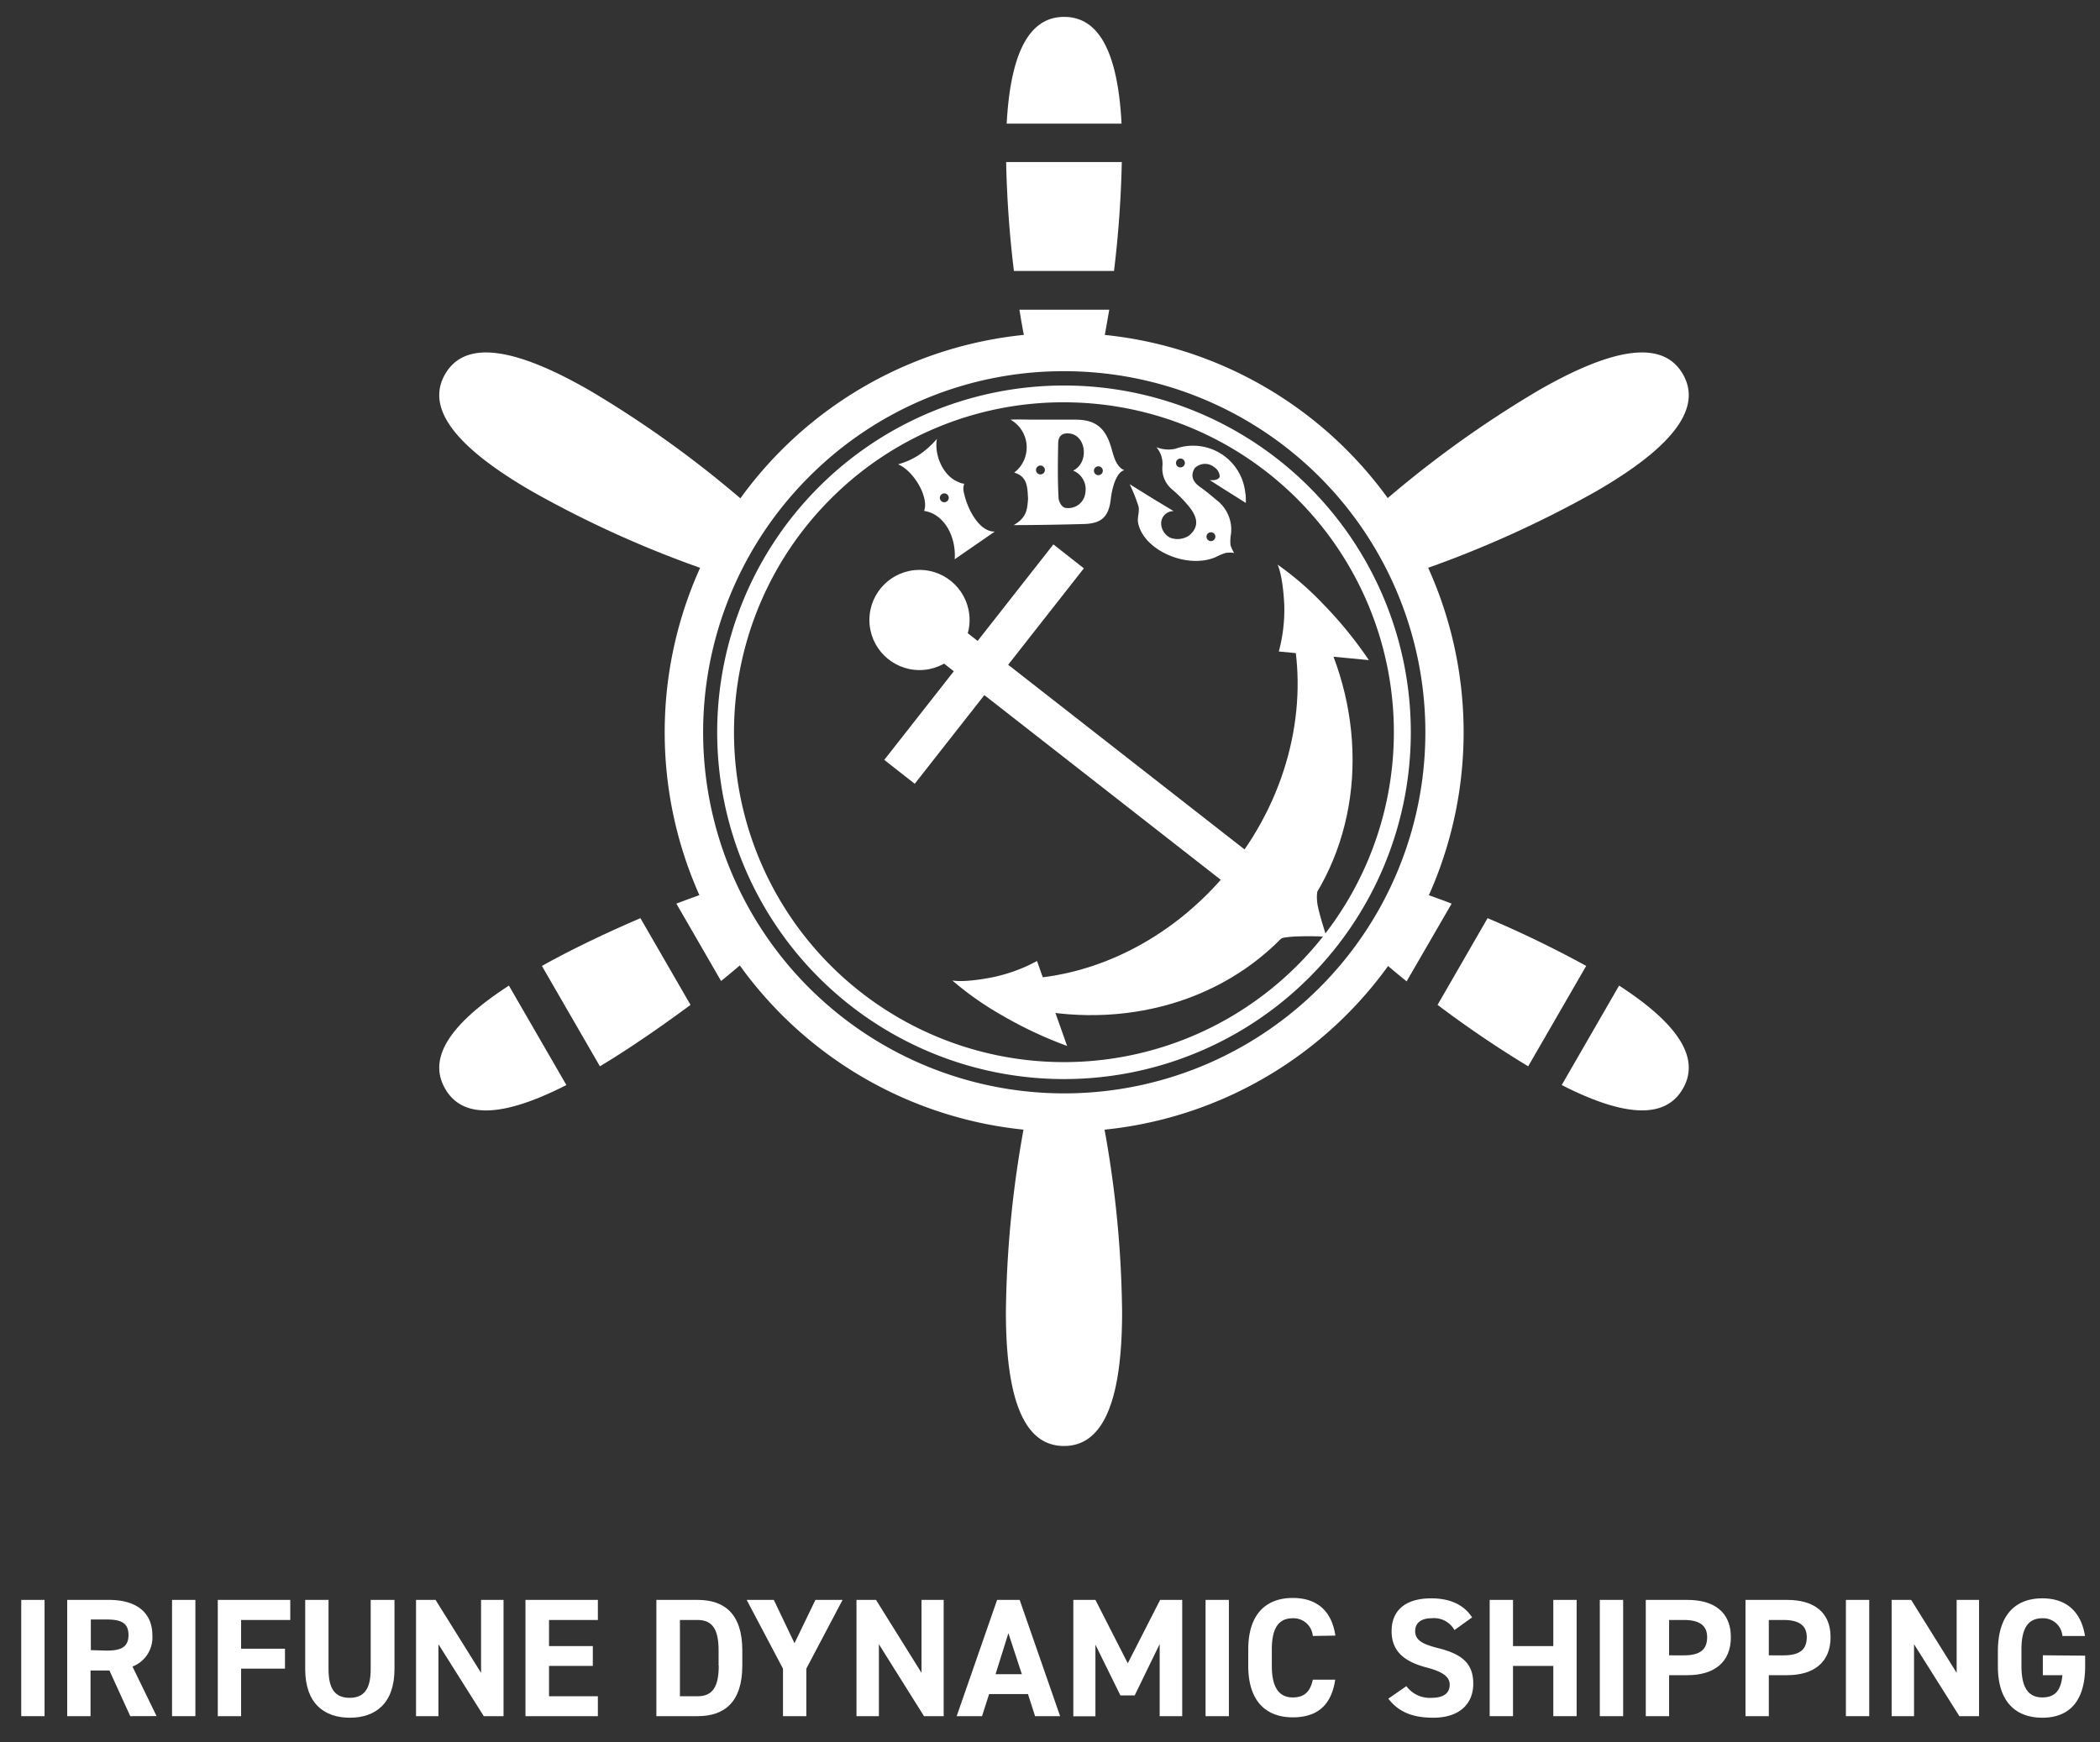 <svg id="レイヤー_1" data-name="レイヤー 1" xmlns="http://www.w3.org/2000/svg" viewBox="0 0 270 224"><rect x="0" y="0" width="270" height="224" fill="#333333" stroke="none"/><defs><style>.cls-1{fill:#fff;}</style></defs><path class="cls-1" d="M208.17,126.73l-7.38,12.79c9.43,4.81,13.71,3.71,15.58.47S217.06,132.49,208.17,126.73Z"/><path class="cls-1" d="M166.1,81c2.13,9.66-.32,21-7.57,30.24s-17.44,14.3-27.25,14.65l1.19,3.84c13,2.67,26.51-1.36,34.65-11.78s8.8-24.9,2.81-37Z"/><rect class="cls-1" x="138.74" y="73.61" width="4.96" height="48.16" transform="translate(-22.7 148.83) rotate(-52)"/><rect class="cls-1" x="123.93" y="68.57" width="4.96" height="35.07" transform="matrix(-0.79, -0.62, 0.62, -0.79, 173, 231.79)"/><circle class="cls-1" cx="118.22" cy="79.72" r="6.44"/><path class="cls-1" d="M164.42,83.77,176,84.88a52.55,52.55,0,0,0-5.85-7.18,39.13,39.13,0,0,0-5.89-5.1s.67,1.27.86,5.17A20.77,20.77,0,0,1,164.42,83.77Z"/><path class="cls-1" d="M133.33,123.57l3.87,10.92a52.06,52.06,0,0,1-8.38-3.94,39.8,39.8,0,0,1-6.38-4.48s1.4.34,5.23-.42A21,21,0,0,0,133.33,123.57Z"/><path class="cls-1" d="M170.55,120.45s-.87-2.69-1.1-3.86a5.67,5.67,0,0,1-.08-2l-.32-1.6L163,120.78l1.68-.07s0-.16,1.63-.28A40.32,40.32,0,0,1,170.55,120.45Z"/><path class="cls-1" d="M136.8,47.73A46.43,46.43,0,1,1,104,61.33a46.13,46.13,0,0,1,32.82-13.6m0-4.93a51.36,51.36,0,1,0,51.36,51.36A51.36,51.36,0,0,0,136.8,42.8Z"/><path class="cls-1" d="M136.8,51.73a42.42,42.42,0,1,1-30,12.42,42.18,42.18,0,0,1,30-12.42m0-2.16a44.59,44.59,0,1,0,44.59,44.59A44.59,44.59,0,0,0,136.8,49.57Z"/><path class="cls-1" d="M141.54,142.78a138.55,138.55,0,0,1,2.73,25.92c0,13.39-3.34,17.23-7.47,17.23s-7.47-3.84-7.47-17.23a138.57,138.57,0,0,1,2.74-25.92Z"/><path class="cls-1" d="M92.51,73.87A136.92,136.92,0,0,1,68.42,63.19C56.83,56.5,55.17,51.68,57.23,48.11s7.07-4.55,18.66,2.14A138,138,0,0,1,97.39,66Z"/><path class="cls-1" d="M176.45,65.76a137.89,137.89,0,0,1,21.27-15.51c11.59-6.69,16.59-5.71,18.65-2.14s.41,8.39-11.18,15.08a138.9,138.9,0,0,1-23.38,10.45Z"/><path class="cls-1" d="M186.64,116.19c-1.86-.71-3.67-1.36-5.37-1.91l-5,8c1.39,1.26,2.94,2.59,4.58,3.91Z"/><path class="cls-1" d="M191.26,118.06l-6.43,11.15a137.47,137.47,0,0,0,11.65,7.9l7.46-12.91A140.67,140.67,0,0,0,191.26,118.06Z"/><path class="cls-1" d="M92.71,126.14c1.45-1.17,2.82-2.34,4.08-3.46l-4.69-8.32c-1.63.53-3.37,1.15-5.14,1.83Z"/><path class="cls-1" d="M77.13,137.11c3.62-2.17,7.74-5,11.65-7.9l-6.44-11.15c-4.49,1.92-9,4.09-12.67,6.14Z"/><path class="cls-1" d="M65.43,126.73c-8.88,5.76-10.07,10-8.2,13.26s6.16,4.34,15.59-.47Z"/><path class="cls-1" d="M131.07,39.82c.29,1.84.61,3.61,1,5.26l9.55.1c.36-1.68.69-3.49,1-5.36Z"/><path class="cls-1" d="M129.36,20.84a139.57,139.57,0,0,0,1,14h12.87a139.57,139.57,0,0,0,1-14Z"/><path class="cls-1" d="M144.2,15.9c-.54-10.57-3.64-13.73-7.38-13.73S130,5.33,129.43,15.9Z"/><path class="cls-1" d="M127.9,68.35c-2,.05-3.57-2.92-4-5.15a1.74,1.74,0,0,1,.08-1,2,2,0,0,1-.76-.22c-2-.79-3.13-3.53-2.76-5.55a11.72,11.72,0,0,1-2.21,2,9.31,9.31,0,0,1-2.78,1.27c2.06.88,4,4.29,3.34,6,2.47.33,4.14,3.16,3.94,6.21Zm-6.49-3.77a.57.57,0,0,1,0-1.14.57.57,0,0,1,0,1.14Z"/><path class="cls-1" d="M142.87,57.54c-.75-2.53-2-3.56-4.56-3.58-1.8,0-3.6,0-5.39,0-.92,0-1.86-.05-3,0a4.09,4.09,0,0,1,.48,6.81c1.77.51,1.69,2,1.78,3.38-.12,1.24-.08,2.35-1.85,3.37,2.53,0,6.19-.06,9-.14,2.29-.06,3.22-.91,3.49-3.23.16-1.4.7-3.43,1.73-3.69C143.46,60,143.17,58.57,142.87,57.54ZM133.78,61a.57.57,0,1,1,.56-.56A.56.56,0,0,1,133.78,61Zm5.77,2.32a2.21,2.21,0,0,1-2.45,2c-.56,0-1-.83-1-1.31-.13-2.4-.09-4.54-.05-6.95,0-1,.5-1.45,1.53-1.31,2.1.3,2.46,3.77.39,4.76A2.58,2.58,0,0,1,139.55,63.32Zm1.67-2.22a.57.57,0,1,1,.57-.57A.57.57,0,0,1,141.22,61.1Z"/><path class="cls-1" d="M158.27,68.67a4.77,4.77,0,0,0-1.79-4.32c-.7-.58-1.4-1.18-2.14-1.7-.92-.64-1.35-1.42-.74-2.44a1.86,1.86,0,0,1,2.49-.16,1.54,1.54,0,0,1,.73,1.18c0,.27-.38.59-1.28.5,1.37.89,3.15,2,4.64,2.94,0-.51,0-1-.08-1.37a6.75,6.75,0,0,0-9-5.59,4.17,4.17,0,0,1-2.42-.21,3.31,3.31,0,0,1,.77,2.49,3.48,3.48,0,0,0,1.26,2.95,16.49,16.49,0,0,1,2,2c1.21,1.42,1.61,2.73.15,3.94a2.68,2.68,0,0,1-2.43.25,2.12,2.12,0,0,1-1.13-1.68,1.58,1.58,0,0,1,1.59-1.73c-.58-.37-1.89-1.13-2.79-1.69l-2.86-1.77a20.88,20.88,0,0,1,1.14,2.86c.15.64-.15,1.31-.07,2,.58,3.59,6.3,6.12,10,4.51a8.35,8.35,0,0,1,1.26-.53,3.75,3.75,0,0,1,1.11,0,4.16,4.16,0,0,1-.47-1A5,5,0,0,1,158.27,68.67Zm-6.51-8.57a.56.56,0,0,1-.56-.57.57.57,0,1,1,.56.57Zm3.93,9.48a.58.58,0,0,1-.57-.57.57.57,0,0,1,.57-.57.56.56,0,0,1,.57.57A.57.57,0,0,1,155.69,69.58Z"/><path class="cls-1" d="M5.73,220.67h-3V205.72h3Z"/><path class="cls-1" d="M16.75,220.67l-2.68-5.87H11.64v5.87h-3V205.72H14c3.45,0,5.59,1.54,5.59,4.57a4,4,0,0,1-2.56,4l3.1,6.37Zm-3.07-8.43c1.8,0,2.84-.39,2.84-2s-1-2-2.84-2h-2v3.94Z"/><path class="cls-1" d="M25.12,220.67h-3V205.72h3Z"/><path class="cls-1" d="M37.32,205.72v2.58H31V212h5.64v2.56H31v6.11H28V205.72Z"/><path class="cls-1" d="M50.72,205.72v8.88c0,4.42-2.43,6.27-5.74,6.27s-5.74-1.85-5.74-6.25v-8.9h3v8.9c0,2.56.85,3.69,2.71,3.69s2.71-1.13,2.71-3.69v-8.9Z"/><path class="cls-1" d="M64.74,205.72v14.95H62.2l-5.83-9.25v9.25H53.49V205.72H56l5.85,9.38v-9.38Z"/><path class="cls-1" d="M76.87,205.72v2.58H70.59v3.36h5.63v2.55H70.59v3.9h6.28v2.56H67.56V205.72Z"/><path class="cls-1" d="M84.39,220.67V205.72H89.7c3.38,0,5.74,1.73,5.74,6.5v1.95c0,4.75-2.36,6.5-5.74,6.5Zm8-6.5v-1.95c0-2.58-.7-3.92-2.71-3.92H87.42v9.81H89.7C91.71,218.11,92.41,216.75,92.41,214.17Z"/><path class="cls-1" d="M99.49,205.72l2.66,5.57,2.69-5.57h3.49l-4.66,8.84v6.11h-3v-6.11L96,205.72Z"/><path class="cls-1" d="M121.33,205.72v14.95H118.8L113,211.42v9.25h-2.88V205.72h2.51l5.85,9.38v-9.38Z"/><path class="cls-1" d="M123,220.67l5.2-14.95h2.9l5.2,14.95h-3.22l-.91-2.84h-5l-.91,2.84Zm5-5.4h3.38L129.65,210Z"/><path class="cls-1" d="M145,213.87l4.16-8.15H152v14.95h-2.9V211.4L145.89,218h-1.84l-3.21-6.52v9.21H138V205.72h2.84Z"/><path class="cls-1" d="M158,220.67h-3V205.72h3Z"/><path class="cls-1" d="M168.79,210.36a2.49,2.49,0,0,0-2.58-2.28c-1.76,0-2.69,1.19-2.69,4v2.13c0,2.77.93,4.05,2.69,4.05,1.52,0,2.25-.76,2.58-2.28h2.88c-.5,3.36-2.38,4.84-5.46,4.84-3.36,0-5.72-2-5.72-6.61v-2.13c0-4.61,2.36-6.61,5.72-6.61,3,0,5,1.56,5.48,4.84Z"/><path class="cls-1" d="M187,209.6a3,3,0,0,0-2.95-1.52c-1.36,0-2.1.63-2.1,1.65,0,1.17.95,1.69,2.95,2.19,3.12.78,4.52,2,4.52,4.59,0,2.45-1.64,4.36-5.15,4.36-2.62,0-4.44-.72-5.77-2.45l2.32-1.61a3.73,3.73,0,0,0,3.25,1.5c1.74,0,2.32-.76,2.32-1.67s-.63-1.63-3.05-2.25c-2.95-.78-4.42-2.19-4.42-4.66s1.56-4.21,5.11-4.21c2.38,0,4.18.81,5.24,2.45Z"/><path class="cls-1" d="M194.53,211.66h5.18v-5.94h3v14.95h-3v-6.46h-5.18v6.46h-3V205.72h3Z"/><path class="cls-1" d="M208.69,220.67h-3V205.72h3Z"/><path class="cls-1" d="M214.6,215.4v5.27h-3V205.72h5.35c3.45,0,5.59,1.58,5.59,4.79s-2.12,4.89-5.59,4.89Zm1.89-2.55c2.1,0,3-.74,3-2.34,0-1.43-.89-2.21-3-2.21H214.6v4.55Z"/><path class="cls-1" d="M227.42,215.4v5.27h-3V205.72h5.35c3.45,0,5.59,1.58,5.59,4.79s-2.12,4.89-5.59,4.89Zm1.88-2.55c2.1,0,3-.74,3-2.34,0-1.43-.89-2.21-3-2.21h-1.88v4.55Z"/><path class="cls-1" d="M240.33,220.67h-3V205.72h3Z"/><path class="cls-1" d="M254.45,205.72v14.95h-2.53l-5.83-9.25v9.25h-2.88V205.72h2.51l5.85,9.38v-9.38Z"/><path class="cls-1" d="M268.09,212.89v1.37c0,4.57-2.12,6.61-5.5,6.61s-5.72-2-5.72-6.61v-1.91c0-4.83,2.36-6.83,5.72-6.83,3.14,0,5,1.78,5.48,4.84h-2.9a2.49,2.49,0,0,0-2.58-2.28c-1.76,0-2.69,1.19-2.69,4v2.13c0,2.86.93,4.05,2.69,4.05s2.4-1.06,2.58-2.86h-2.52v-2.56Z"/></svg>